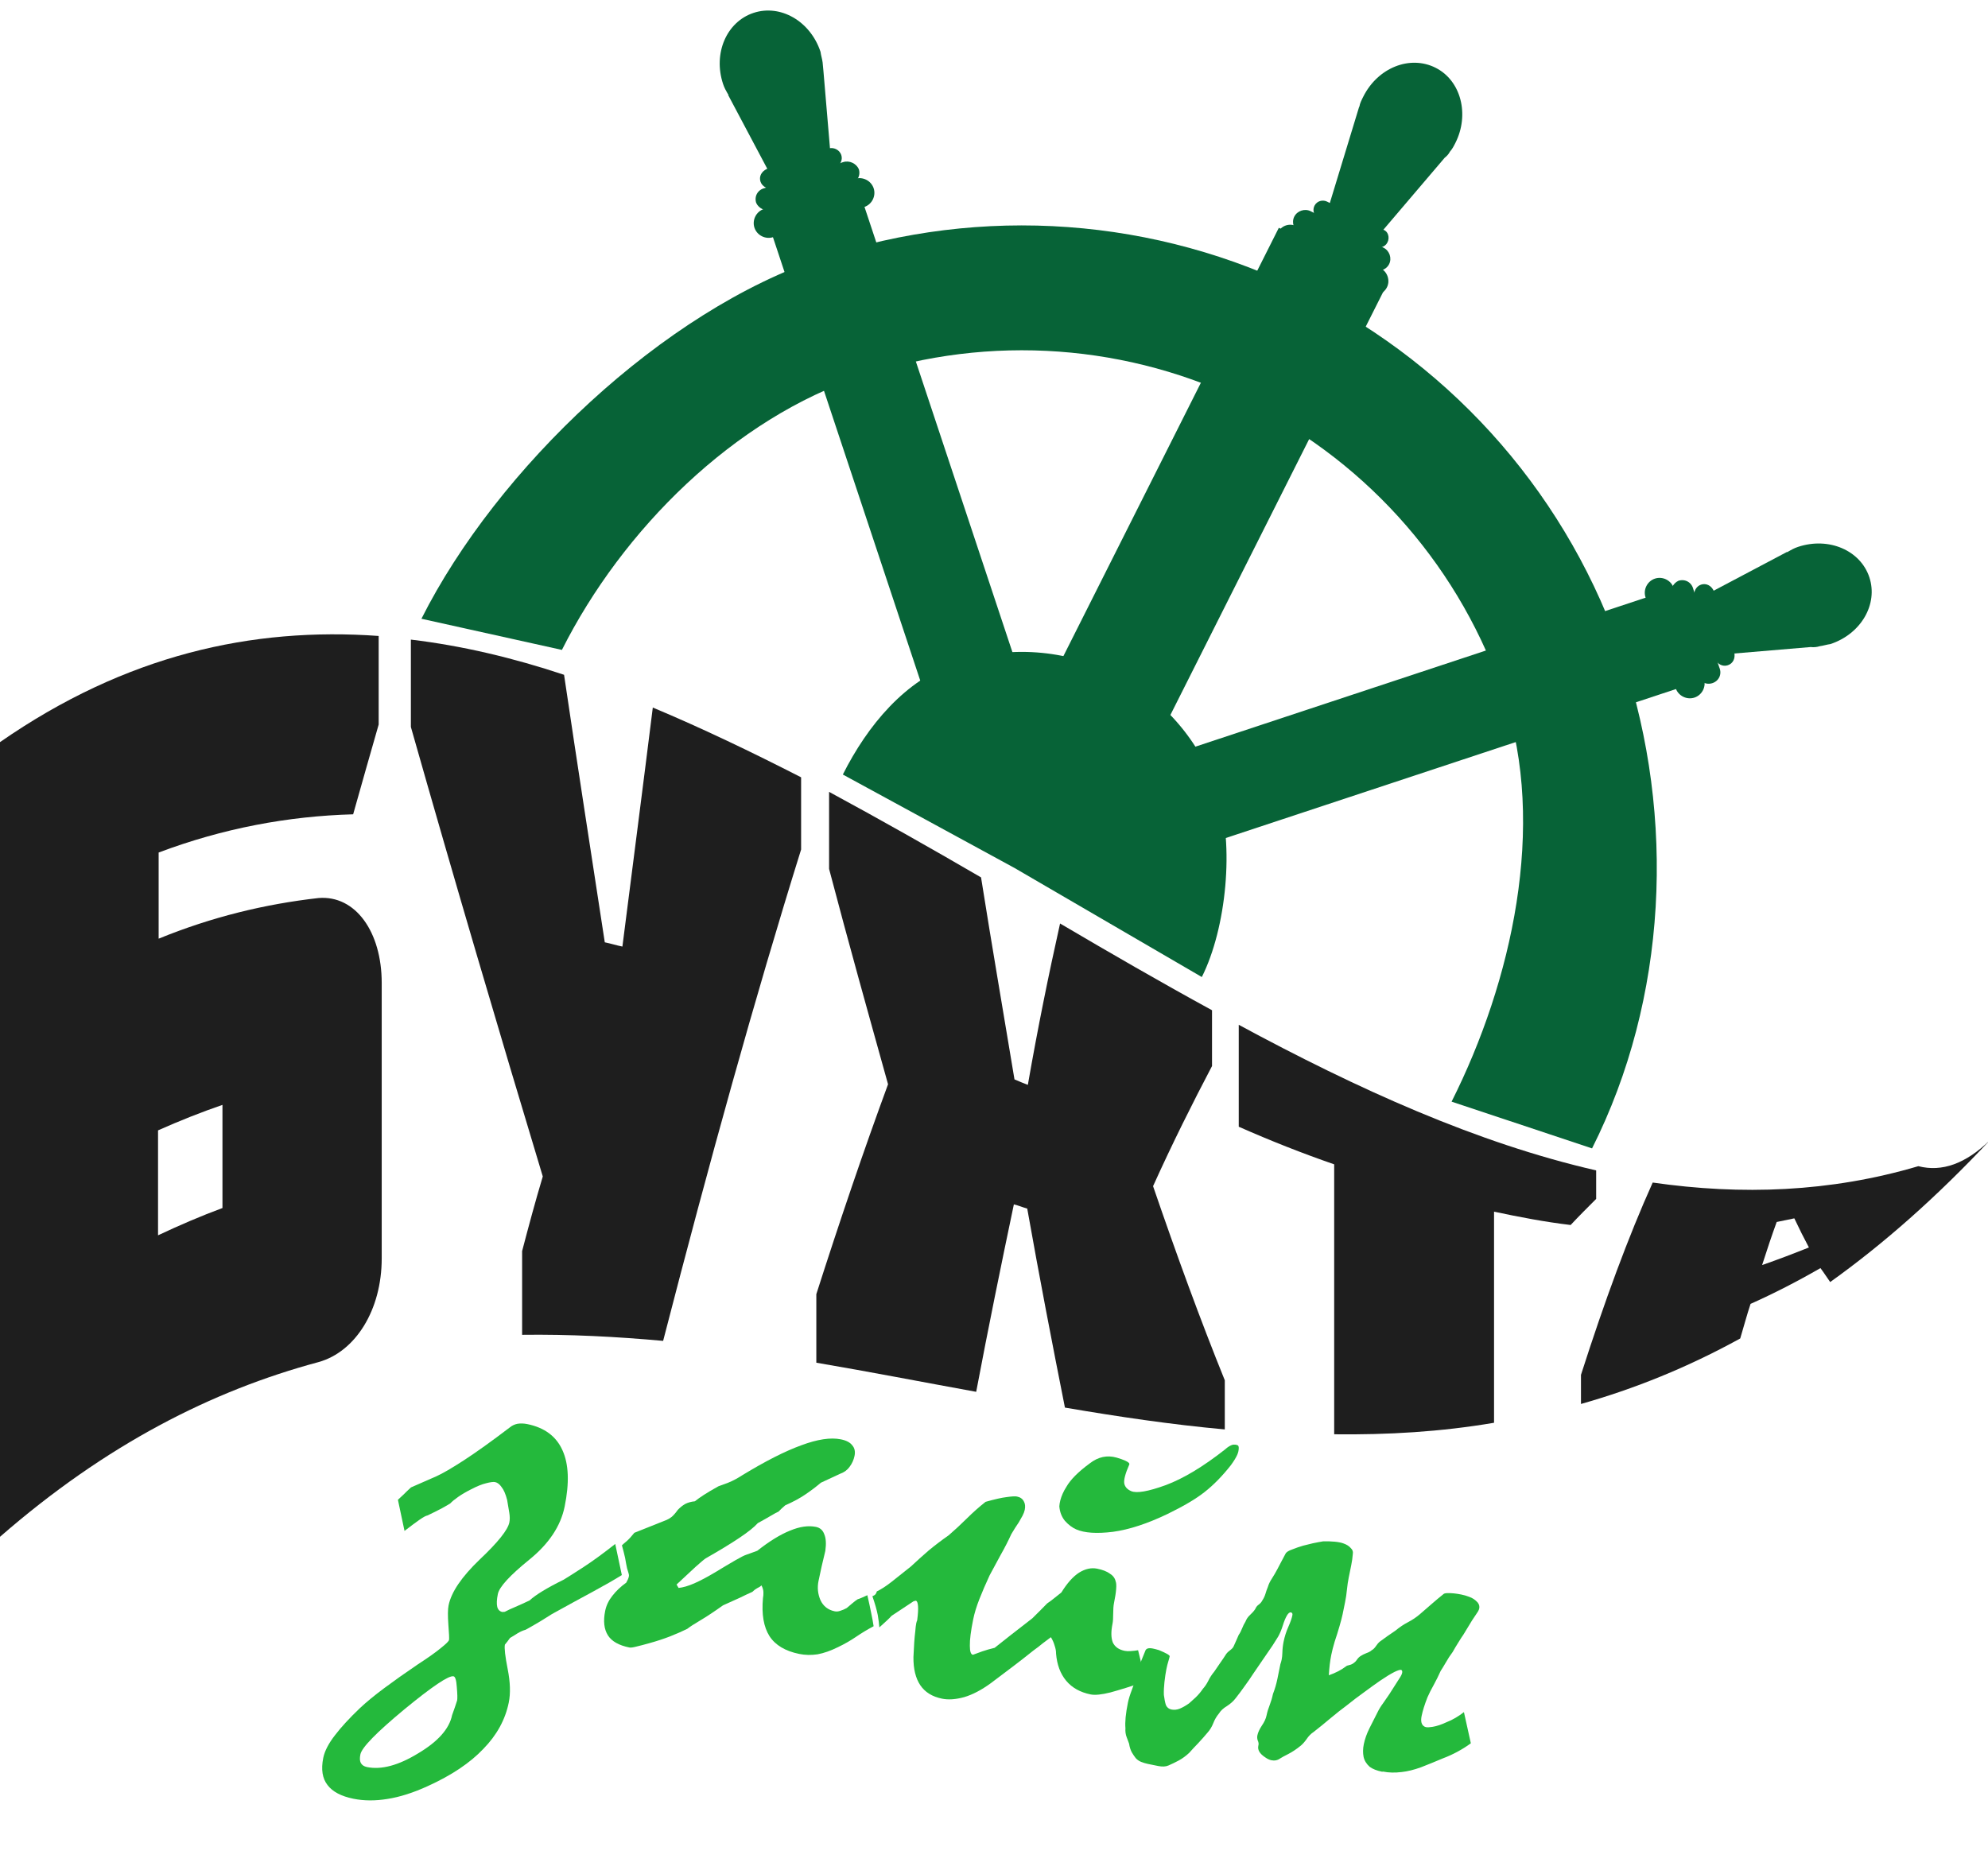 <svg width="175" height="165" viewBox="0 0 175 165" fill="none" xmlns="http://www.w3.org/2000/svg">
<g clip-path="url(#clip0_661_757)">
<path d="M33.602 86.541C33.602 94.606 33.602 102.724 33.602 110.788C33.602 115.328 31.301 119.013 28.037 119.921C18.674 122.432 9.31 127.185 0 135.303C0 111.963 0 88.624 0 65.338C11.076 57.647 22.205 55.19 33.334 55.991C33.334 58.608 33.334 61.172 33.334 63.789C32.585 66.406 31.836 69.023 31.087 71.693C25.362 71.853 19.637 72.922 13.965 75.058C13.965 77.568 13.965 80.132 13.965 82.642C18.674 80.719 23.329 79.598 28.037 79.064C31.301 78.796 33.602 82.055 33.602 86.541ZM19.583 106.356C19.583 103.311 19.583 100.32 19.583 97.276C17.711 97.917 15.838 98.665 13.912 99.519C13.912 102.617 13.912 105.661 13.912 108.759C15.838 107.851 17.711 107.05 19.583 106.356Z" fill="#1E1E1E"/>
<path d="M45.961 117.519C45.961 115.062 45.961 112.605 45.961 110.149C46.549 107.905 47.138 105.716 47.78 103.579C43.928 90.814 40.022 77.569 36.169 64.003C36.169 61.44 36.169 58.876 36.169 56.312C40.664 56.846 45.158 57.915 49.653 59.41C50.83 67.368 52.061 75.272 53.238 82.963C53.773 83.07 54.254 83.231 54.789 83.337C55.699 76.18 56.609 69.184 57.465 62.294C61.799 64.11 66.133 66.193 70.52 68.436C70.52 70.573 70.52 72.709 70.52 74.792C66.454 87.824 62.441 102.297 58.374 118.053C54.254 117.679 50.134 117.466 45.961 117.519Z" fill="#1E1E1E"/>
<path d="M93.316 81.306C97.757 83.923 102.198 86.487 106.692 88.944C106.692 90.599 106.692 92.255 106.692 93.857C104.98 97.115 103.214 100.64 101.502 104.432C103.589 110.521 105.676 116.236 107.816 121.523C107.816 122.965 107.816 124.407 107.816 125.849C103.107 125.422 98.452 124.728 93.744 123.927C92.62 118.265 91.496 112.444 90.426 106.408C90.052 106.302 89.677 106.141 89.249 106.035C88.126 111.375 87.002 116.877 85.932 122.538C81.223 121.683 76.568 120.775 71.86 119.974C71.86 117.945 71.86 115.969 71.86 113.939C73.946 107.423 76.033 101.281 78.173 95.46C76.461 89.318 74.695 83.015 72.983 76.499C72.983 74.256 72.983 71.96 72.983 69.717C77.424 72.12 81.865 74.63 86.36 77.247C87.323 83.336 88.34 89.211 89.303 95.032C89.677 95.193 90.052 95.353 90.48 95.513C91.336 90.599 92.299 85.846 93.316 81.306Z" fill="#1E1E1E"/>
<path d="M109.045 99.199C109.045 96.208 109.045 93.217 109.045 90.226C119.533 95.888 130.02 100.641 140.507 103.045C140.507 103.899 140.507 104.7 140.507 105.555C139.758 106.303 139.009 107.05 138.26 107.851C136.013 107.584 133.765 107.157 131.518 106.676C131.518 112.872 131.518 119.067 131.518 125.263C126.809 126.064 122.154 126.331 117.446 126.277C117.446 118.373 117.446 110.415 117.446 102.51C114.664 101.549 111.828 100.428 109.045 99.199Z" fill="#1E1E1E"/>
<path d="M168.866 102.672C170.953 103.206 173.039 102.458 175.18 100.375C170.471 105.396 165.816 109.508 161.108 112.873C160.84 112.499 160.572 112.072 160.251 111.645C158.218 112.82 156.131 113.888 154.098 114.796C153.777 115.757 153.51 116.772 153.189 117.84C148.534 120.404 143.878 122.273 139.17 123.608C139.17 122.754 139.17 121.899 139.17 121.045C141.257 114.529 143.343 108.868 145.484 104.114C153.296 105.236 161.108 104.969 168.866 102.672ZM159.235 109.829C158.807 109.028 158.379 108.173 157.951 107.265C157.416 107.372 156.934 107.479 156.399 107.586C155.971 108.761 155.543 110.042 155.115 111.378C156.506 110.897 157.897 110.363 159.235 109.829Z" fill="#1E1E1E"/>
<path d="M140.146 101.106C146.78 87.915 147.53 71.993 142.877 57.983C138.223 43.974 128.185 32.383 114.97 25.761C101.755 19.139 86.446 18.028 72.41 22.673C58.375 27.318 43.732 41.285 37.098 54.476L49.464 57.219C54.787 46.634 64.613 36.835 75.876 33.107C87.139 29.38 99.424 30.271 110.029 35.585C120.634 40.899 128.689 50.2 132.424 61.443C136.158 72.685 133.104 86.406 127.78 96.991L140.146 101.106Z" fill="#076337"/>
<path d="M105.795 86.019C107.953 81.728 108.683 74.357 107.169 69.8C105.656 65.243 102.39 61.472 98.091 59.318C93.792 57.164 88.812 56.803 84.246 58.313C79.681 59.825 76.352 63.9 74.194 68.191L89.308 76.419L105.795 86.019Z" fill="#076337"/>
<path d="M127.632 13.357C127.858 13.094 127.971 12.869 128.122 12.569C129.367 10.095 128.62 7.092 126.366 5.963C124.112 4.833 121.291 5.955 120.009 8.504C119.858 8.804 119.707 9.104 119.669 9.367L119.631 9.442L116.306 20.355L120.062 22.238L127.18 13.881C127.331 13.769 127.519 13.582 127.632 13.357Z" fill="#076337"/>
<path d="M122.178 24.869L112.573 20.056L89.669 65.598L99.274 70.411L122.178 24.869Z" fill="#076337"/>
<path d="M122.094 25.287C121.76 25.951 121.02 26.134 120.429 25.838L113.04 22.136C112.375 21.803 112.192 21.064 112.488 20.474C112.822 19.81 113.562 19.627 114.153 19.923L121.542 23.626C122.133 23.922 122.39 24.697 122.094 25.287Z" fill="#076337"/>
<path d="M122.137 21.338C121.915 21.781 121.397 21.89 121.028 21.705L116.077 19.225C115.634 19.003 115.524 18.486 115.709 18.117C115.932 17.674 116.45 17.565 116.819 17.75L121.769 20.23C122.176 20.342 122.36 20.895 122.137 21.338Z" fill="#076337"/>
<path d="M122.281 23.256C122.021 23.773 121.356 23.993 120.838 23.734L114.41 20.513C113.893 20.254 113.672 19.589 113.932 19.073C114.192 18.556 114.857 18.336 115.375 18.595L121.803 21.816C122.32 22.076 122.541 22.74 122.281 23.256Z" fill="#076337"/>
<path d="M72.414 5.497C72.377 5.197 72.265 4.859 72.228 4.559C71.33 1.856 68.701 0.351 66.331 1.135C63.962 1.919 62.754 4.694 63.652 7.397C63.764 7.735 63.914 7.998 64.064 8.261C64.064 8.261 64.139 8.298 64.102 8.373L69.461 18.476L73.41 17.169L72.488 6.286C72.451 5.985 72.451 5.798 72.414 5.497Z" fill="#076337"/>
<path d="M75.925 17.69L67.867 20.357L81.628 61.786L89.687 59.12L75.925 17.69Z" fill="#076337"/>
<path d="M76.907 16.576C77.131 17.252 76.754 18.002 76.077 18.226L68.066 20.877C67.389 21.101 66.638 20.725 66.413 20.049C66.189 19.373 66.566 18.623 67.243 18.399L75.254 15.748C75.931 15.524 76.682 15.9 76.907 16.576Z" fill="#076337"/>
<path d="M74.055 13.642C74.204 14.093 73.978 14.543 73.489 14.767L68.073 16.56C67.622 16.709 67.096 16.445 66.946 15.995C66.797 15.544 67.023 15.095 67.512 14.87L72.928 13.078C73.379 12.928 73.905 13.192 74.055 13.642Z" fill="#076337"/>
<path d="M75.595 14.881C75.782 15.444 75.48 16.044 74.841 16.193L67.958 18.471C67.394 18.657 66.793 18.356 66.568 17.868C66.381 17.305 66.683 16.705 67.322 16.556L74.205 14.278C74.769 14.091 75.37 14.393 75.595 14.881Z" fill="#076337"/>
<path d="M160.185 56.893C160.485 56.855 160.824 56.743 161.125 56.706C163.833 55.81 165.341 53.186 164.555 50.821C163.769 48.456 160.99 47.251 158.282 48.147C157.943 48.259 157.68 48.408 157.416 48.558C157.416 48.558 157.379 48.633 157.303 48.595L147.183 53.945L148.492 57.887L159.395 56.966C159.658 57.004 159.959 56.967 160.185 56.893Z" fill="#076337"/>
<path d="M145.377 52.45L101.839 66.859L104.511 74.903L148.048 60.494L145.377 52.45Z" fill="#076337"/>
<path d="M149.161 61.416C148.484 61.64 147.733 61.264 147.508 60.588L144.852 52.591C144.628 51.916 145.005 51.166 145.682 50.942C146.359 50.718 147.11 51.094 147.334 51.77L149.991 59.766C150.215 60.442 149.838 61.192 149.161 61.416Z" fill="#076337"/>
<path d="M152.098 58.568C151.647 58.717 151.196 58.491 150.971 58.003L149.175 52.597C149.026 52.147 149.29 51.622 149.741 51.472C150.192 51.323 150.643 51.549 150.868 52.037L152.664 57.443C152.776 57.969 152.549 58.419 152.098 58.568Z" fill="#076337"/>
<path d="M150.742 60.143C150.178 60.33 149.577 60.029 149.428 59.391L147.146 52.52C146.959 51.957 147.26 51.357 147.749 51.133C148.314 50.946 148.915 51.248 149.064 51.886L151.346 58.756C151.608 59.357 151.306 59.957 150.742 60.143Z" fill="#076337"/>
<path d="M35.028 132.045C35.201 131.883 35.373 131.722 35.546 131.561C35.722 131.381 35.933 131.178 36.179 130.954L38.382 129.988C38.931 129.746 39.746 129.274 40.828 128.572C41.932 127.854 43.288 126.883 44.895 125.659C45.087 125.502 45.308 125.4 45.557 125.352C45.825 125.309 46.113 125.318 46.42 125.38C47.935 125.688 48.967 126.457 49.515 127.688C50.068 128.899 50.131 130.551 49.705 132.643C49.356 134.358 48.32 135.914 46.598 137.311C44.876 138.708 43.951 139.717 43.825 140.339C43.725 140.829 43.708 141.209 43.773 141.477C43.842 141.727 43.992 141.875 44.222 141.922L44.434 141.906C44.703 141.764 45.012 141.621 45.361 141.476C45.733 141.316 46.151 141.126 46.615 140.907C47.156 140.408 48.159 139.797 49.624 139.075C50.012 138.839 50.596 138.467 51.379 137.959C52.161 137.451 53.088 136.775 54.158 135.933L54.739 138.672C54.075 139.086 53.216 139.579 52.161 140.15C51.13 140.705 49.939 141.356 48.589 142.103C48.312 142.282 47.98 142.489 47.593 142.725C47.229 142.945 46.788 143.199 46.27 143.486C46.059 143.541 45.829 143.642 45.579 143.787C45.349 143.937 45.121 144.077 44.895 144.208C44.753 144.414 44.603 144.61 44.446 144.794C44.385 145.095 44.467 145.819 44.693 146.964C44.919 148.109 44.95 149.087 44.785 149.897C44.478 151.405 43.732 152.765 42.547 153.976C41.377 155.211 39.747 156.302 37.657 157.251C36.379 157.836 35.194 158.213 34.101 158.383C33.027 158.558 32.03 158.551 31.109 158.364C30.035 158.146 29.278 157.746 28.837 157.166C28.376 156.582 28.25 155.781 28.457 154.763C28.58 154.16 28.925 153.494 29.493 152.765C30.037 152.052 30.768 151.258 31.685 150.384C32.252 149.852 32.96 149.27 33.808 148.637C34.656 148.005 35.636 147.311 36.748 146.556C37.691 145.943 38.38 145.455 38.813 145.091C39.266 144.732 39.504 144.496 39.527 144.383C39.55 144.269 39.531 143.824 39.469 143.046C39.412 142.249 39.417 141.681 39.487 141.342C39.724 140.173 40.637 138.828 42.225 137.306C43.833 135.787 44.703 134.698 44.837 134.039C44.887 133.794 44.885 133.509 44.832 133.184C44.778 132.859 44.715 132.483 44.642 132.056C44.508 131.538 44.345 131.161 44.153 130.926C43.984 130.676 43.794 130.529 43.583 130.486C43.43 130.455 43.163 130.489 42.784 130.589C42.427 130.673 41.992 130.85 41.478 131.118C41.033 131.342 40.647 131.567 40.321 131.796C40.018 132.009 39.79 132.198 39.636 132.363C39.498 132.453 39.261 132.591 38.923 132.777C38.608 132.949 38.175 133.165 37.623 133.426C37.5 133.44 37.264 133.569 36.915 133.812C36.589 134.04 36.154 134.364 35.609 134.783L35.028 132.045ZM40.24 149.709C40.275 149.54 40.265 149.145 40.211 148.526C40.173 147.929 40.077 147.615 39.924 147.584C39.502 147.498 38.056 148.47 35.586 150.5C33.135 152.534 31.848 153.853 31.725 154.456C31.66 154.776 31.669 155.023 31.754 155.198C31.853 155.394 32.037 155.52 32.306 155.575C33.572 155.832 35.071 155.43 36.805 154.37C38.554 153.331 39.551 152.209 39.797 151.003C39.977 150.51 40.125 150.078 40.24 149.709Z" fill="#24B93C"/>
<path d="M55.84 134.95L58.677 133.819C58.807 133.767 58.955 133.679 59.12 133.556C59.288 133.413 59.471 133.205 59.666 132.931C59.87 132.717 60.084 132.545 60.311 132.414C60.556 132.287 60.842 132.208 61.168 132.176C61.36 132.019 61.617 131.836 61.939 131.626C62.284 131.402 62.716 131.146 63.233 130.859C63.448 130.785 63.74 130.677 64.108 130.536C64.499 130.38 64.913 130.16 65.351 129.876C67.38 128.64 69.106 127.764 70.529 127.248C71.956 126.714 73.12 126.539 74.021 126.722C74.501 126.819 74.834 126.995 75.022 127.249C75.233 127.488 75.3 127.796 75.224 128.173C75.151 128.531 75.005 128.855 74.786 129.144C74.591 129.419 74.32 129.619 73.975 129.745C73.469 129.976 72.895 130.242 72.255 130.543C71.868 130.877 71.419 131.218 70.909 131.565C70.398 131.913 69.804 132.234 69.125 132.528C68.883 132.734 68.686 132.919 68.532 133.084C68.402 133.136 68.178 133.258 67.859 133.448C67.564 133.624 67.18 133.84 66.709 134.097C66.398 134.446 65.861 134.877 65.097 135.389C64.334 135.901 63.343 136.505 62.123 137.199C61.985 137.289 61.684 137.541 61.22 137.957C60.779 138.358 60.224 138.874 59.557 139.504L59.735 139.805C60.123 139.766 60.579 139.633 61.105 139.406C61.653 139.164 62.257 138.845 62.917 138.45C63.669 137.994 64.271 137.635 64.724 137.374C65.199 137.098 65.533 136.93 65.725 136.871C65.855 136.819 65.995 136.769 66.145 136.721C66.294 136.673 66.467 136.61 66.662 136.532C67.733 135.689 68.692 135.099 69.539 134.761C70.391 134.404 71.152 134.294 71.823 134.43C72.188 134.504 72.433 134.721 72.56 135.081C72.709 135.425 72.74 135.912 72.652 136.542C72.425 137.458 72.226 138.34 72.053 139.188C71.934 139.772 71.99 140.333 72.22 140.871C72.469 141.412 72.891 141.743 73.486 141.864C73.639 141.895 73.802 141.879 73.975 141.816C74.167 141.757 74.353 141.677 74.533 141.576C74.725 141.419 74.894 141.277 75.039 141.149C75.185 141.022 75.338 140.906 75.499 140.801C75.584 140.779 75.703 140.734 75.856 140.668C76.01 140.601 76.175 140.526 76.351 140.444C76.489 141.042 76.602 141.565 76.69 142.015C76.782 142.446 76.853 142.833 76.903 143.177C76.366 143.46 75.854 143.768 75.367 144.101C74.88 144.434 74.349 144.738 73.773 145.014C73.129 145.334 72.527 145.545 71.967 145.648C71.411 145.731 70.874 145.72 70.356 145.615C69.128 145.365 68.256 144.844 67.738 144.052C67.224 143.241 67.032 142.122 67.163 140.696C67.194 140.546 67.207 140.382 67.203 140.204C67.203 140.008 67.146 139.8 67.031 139.58C66.931 139.678 66.804 139.76 66.651 139.827C66.516 139.898 66.375 140.006 66.225 140.152C65.918 140.286 65.554 140.458 65.132 140.666C64.714 140.856 64.219 141.079 63.648 141.336C62.853 141.901 62.184 142.344 61.639 142.665C61.118 142.971 60.738 143.218 60.5 143.405C60.078 143.614 59.574 143.835 58.987 144.069C58.423 144.288 57.813 144.488 57.157 144.669C56.713 144.794 56.333 144.894 56.018 144.967C55.723 145.045 55.518 145.072 55.403 145.048C54.482 144.861 53.855 144.508 53.521 143.989C53.172 143.447 53.09 142.723 53.274 141.818C53.37 141.347 53.579 140.909 53.901 140.503C54.227 140.079 54.636 139.691 55.127 139.339C55.249 139.129 55.326 138.948 55.357 138.797C55.376 138.703 55.367 138.603 55.328 138.497C55.29 138.391 55.248 138.255 55.202 138.088C55.14 137.801 55.083 137.495 55.029 137.17C54.956 136.841 54.862 136.469 54.747 136.053C54.847 135.955 54.993 135.828 55.184 135.671C55.38 135.495 55.599 135.254 55.84 134.95Z" fill="#24B93C"/>
<path d="M76.796 140.535C76.927 140.483 77.019 140.423 77.073 140.355C77.126 140.288 77.163 140.207 77.182 140.113C77.581 139.919 78.018 139.635 78.494 139.26C78.969 138.886 79.529 138.441 80.174 137.924C80.692 137.44 81.217 136.968 81.75 136.507C82.302 136.05 82.893 135.601 83.522 135.16C84.055 134.699 84.585 134.208 85.11 133.687C85.636 133.165 86.184 132.678 86.756 132.225C87.561 131.996 88.179 131.857 88.608 131.807C89.061 131.742 89.364 131.725 89.517 131.756C89.805 131.814 90.006 131.953 90.121 132.173C90.24 132.374 90.269 132.625 90.208 132.927C90.177 133.078 90.112 133.251 90.012 133.446C89.916 133.623 89.807 133.817 89.684 134.027C89.458 134.354 89.237 134.702 89.022 135.071C88.735 135.699 88.42 136.312 88.079 136.91C87.757 137.512 87.436 138.105 87.118 138.688C86.761 139.459 86.458 140.163 86.209 140.799C85.96 141.436 85.779 142.027 85.668 142.574C85.461 143.591 85.363 144.366 85.374 144.899C85.374 145.389 85.461 145.652 85.633 145.687C85.653 145.691 85.674 145.686 85.697 145.671C85.912 145.597 86.17 145.502 86.473 145.387C86.796 145.276 87.156 145.173 87.555 145.077C87.958 144.766 88.422 144.399 88.947 143.976C89.492 143.557 90.133 143.059 90.869 142.483C91.318 142.044 91.757 141.603 92.187 141.161C92.371 141.041 92.559 140.903 92.751 140.745C92.965 140.573 93.192 140.393 93.429 140.206C93.936 139.386 94.454 138.805 94.983 138.461C95.531 138.121 96.065 138.004 96.582 138.109C97.062 138.206 97.432 138.35 97.693 138.541C97.977 138.716 98.149 138.947 98.211 139.235C98.264 139.363 98.278 139.592 98.251 139.92C98.228 140.229 98.165 140.639 98.061 141.147C98.015 141.374 97.992 141.683 97.992 142.076C97.992 142.468 97.973 142.759 97.934 142.947C97.792 143.645 97.8 144.196 97.957 144.601C98.138 144.991 98.487 145.238 99.004 145.343C99.158 145.375 99.336 145.381 99.539 145.364C99.762 145.35 99.977 145.325 100.184 145.289L100.851 148.045C99.566 148.47 98.532 148.79 97.75 149.004C96.971 149.199 96.39 149.258 96.007 149.18C95.086 148.993 94.369 148.592 93.855 147.977C93.341 147.362 93.044 146.566 92.963 145.588C92.967 145.372 92.925 145.138 92.837 144.885C92.768 144.635 92.658 144.387 92.509 144.141C92.321 144.279 92.085 144.457 91.801 144.674C91.536 144.895 91.264 145.105 90.984 145.303C90.34 145.82 89.711 146.31 89.097 146.774C88.483 147.238 87.858 147.71 87.221 148.189C86.4 148.788 85.618 149.198 84.874 149.419C84.134 149.622 83.485 149.667 82.929 149.554C82.066 149.379 81.428 148.984 81.013 148.37C80.599 147.756 80.398 146.929 80.409 145.892C80.448 144.918 80.501 144.163 80.57 143.628C80.594 143.318 80.62 143.088 80.651 142.938C80.678 142.806 80.707 142.713 80.737 142.661C80.81 142.106 80.835 141.689 80.812 141.41C80.793 141.112 80.726 140.951 80.611 140.927L80.421 140.977L78.482 142.261C78.379 142.378 78.24 142.516 78.068 142.677C77.895 142.839 77.675 143.039 77.406 143.279C77.387 142.981 77.341 142.618 77.268 142.191C77.18 141.741 77.023 141.189 76.796 140.535Z" fill="#24B93C"/>
<path d="M129.476 153.481C129.124 153.743 128.723 153.995 128.274 154.237C127.848 154.465 127.43 154.654 127.02 154.807C126.364 155.085 125.721 155.347 125.092 155.592C124.467 155.819 123.899 155.958 123.389 156.012C122.795 156.087 122.248 156.074 121.75 155.973C121.707 155.984 121.677 155.988 121.658 155.984C121.197 155.89 120.837 155.748 120.576 155.558C120.288 155.303 120.108 155.011 120.035 154.682C119.966 154.335 119.972 153.963 120.052 153.567C120.144 153.115 120.309 152.648 120.547 152.166C120.785 151.684 121.019 151.222 121.249 150.778C121.387 150.492 121.552 150.221 121.744 149.966C121.94 149.691 122.124 149.425 122.296 149.165C122.619 148.661 122.912 148.201 123.177 147.784C123.319 147.577 123.403 147.408 123.43 147.276C123.453 147.163 123.43 147.08 123.361 147.026L123.332 147.02C123.236 147.001 123.044 147.06 122.757 147.198C122.4 147.38 121.978 147.638 121.491 147.971C121.073 148.259 120.605 148.596 120.087 148.981C119.573 149.348 119.053 149.743 118.528 150.166C118.129 150.458 117.665 150.824 117.135 151.266C116.629 151.693 116.127 152.102 115.628 152.491C115.398 152.641 115.197 152.845 115.024 153.104C114.855 153.345 114.686 153.536 114.518 153.679C114.134 153.993 113.764 154.242 113.407 154.424C113.073 154.592 112.838 154.721 112.699 154.81C112.466 154.979 112.205 155.034 111.917 154.975C111.744 154.94 111.562 154.854 111.37 154.717C110.895 154.404 110.693 154.069 110.766 153.711L110.784 153.626C110.807 153.513 110.784 153.381 110.715 153.229C110.665 153.082 110.655 152.933 110.686 152.782C110.736 152.537 110.862 152.258 111.066 151.946C111.292 151.619 111.434 151.315 111.491 151.032C111.553 150.73 111.645 150.425 111.768 150.116C111.894 149.789 111.99 149.465 112.055 149.144C112.224 148.708 112.354 148.263 112.447 147.811L112.711 146.51C112.757 146.382 112.794 146.252 112.821 146.12C112.859 145.932 112.88 145.73 112.884 145.515C112.892 145.183 112.928 144.856 112.993 144.536C113.085 144.084 113.223 143.651 113.407 143.237C113.592 142.822 113.711 142.484 113.764 142.22C113.795 142.069 113.753 141.982 113.638 141.958C113.523 141.935 113.404 142.029 113.281 142.239C113.158 142.45 113.039 142.74 112.924 143.109C112.809 143.478 112.673 143.804 112.516 144.086C112.213 144.593 111.866 145.121 111.474 145.67C111.102 146.222 110.719 146.782 110.324 147.35C110.09 147.714 109.834 148.085 109.558 148.46C109.305 148.821 109.044 149.17 108.776 149.508C108.584 149.764 108.327 149.996 108.005 150.205C107.686 150.396 107.452 150.613 107.303 150.858C107.092 151.109 106.923 151.399 106.797 151.726C106.674 152.035 106.509 152.306 106.302 152.538C106.064 152.824 105.792 153.132 105.485 153.462C105.182 153.773 104.913 154.062 104.679 154.328C104.384 154.602 104.079 154.825 103.764 154.996C103.473 155.153 103.174 155.298 102.867 155.432C102.625 155.54 102.322 155.557 101.958 155.483L101.037 155.296C100.846 155.257 100.648 155.197 100.445 155.116C100.261 155.04 100.103 154.929 99.973 154.785C99.862 154.645 99.747 154.474 99.628 154.273C99.513 154.054 99.434 153.802 99.392 153.519C99.342 153.371 99.271 153.18 99.179 152.945C99.087 152.711 99.05 152.448 99.07 152.158C99.047 151.878 99.052 151.556 99.087 151.19C99.125 150.805 99.192 150.377 99.288 149.906C99.354 149.585 99.471 149.207 99.639 148.77C99.812 148.314 99.966 147.855 100.1 147.391C100.169 147.052 100.267 146.719 100.393 146.391C100.52 146.064 100.66 145.719 100.813 145.358C100.878 145.135 101.103 145.063 101.486 145.141C101.64 145.172 101.82 145.219 102.027 145.281C102.672 145.549 102.984 145.73 102.965 145.825L102.959 145.853C102.936 145.966 102.896 146.115 102.838 146.299C102.785 146.465 102.731 146.68 102.677 146.944C102.612 147.264 102.555 147.645 102.505 148.086C102.459 148.509 102.441 148.888 102.453 149.224C102.499 149.587 102.558 149.883 102.631 150.114C102.727 150.33 102.89 150.461 103.12 150.508C103.35 150.555 103.584 150.534 103.822 150.445C104.083 150.341 104.365 150.182 104.668 149.969C104.814 149.841 105.009 149.665 105.255 149.44C105.504 149.197 105.715 148.945 105.888 148.686C106.068 148.487 106.225 148.254 106.359 147.987C106.498 147.701 106.672 147.432 106.883 147.18C107.052 146.94 107.222 146.69 107.395 146.431C107.591 146.156 107.777 145.88 107.953 145.602C108.011 145.516 108.122 145.411 108.287 145.287C108.452 145.164 108.555 145.047 108.598 144.938C108.67 144.776 108.743 144.614 108.816 144.453C108.889 144.291 108.964 144.119 109.041 143.939C109.152 143.785 109.25 143.598 109.334 143.38C109.418 143.162 109.52 142.957 109.639 142.765C109.723 142.547 109.852 142.357 110.025 142.196C110.22 142.019 110.375 141.845 110.491 141.672C110.567 141.491 110.675 141.356 110.813 141.266C110.955 141.158 111.06 141.032 111.129 140.889C111.244 140.716 111.333 140.528 111.394 140.325C111.459 140.102 111.53 139.901 111.607 139.72C111.676 139.479 111.797 139.229 111.969 138.969C112.146 138.691 112.299 138.428 112.43 138.18C112.564 137.913 112.694 137.664 112.821 137.435C112.947 137.206 113.061 136.993 113.16 136.797C113.229 136.654 113.425 136.527 113.747 136.416C114.073 136.286 114.395 136.175 114.714 136.083C114.967 136.016 115.251 135.946 115.565 135.873C115.899 135.803 116.2 135.747 116.469 135.703C116.791 135.69 117.128 135.7 117.481 135.732C117.638 135.745 117.784 135.765 117.918 135.792C118.072 135.823 118.195 135.858 118.287 135.896C118.547 135.988 118.751 136.118 118.896 136.285C119.065 136.437 119.127 136.626 119.081 136.853C119.061 137.143 119.017 137.458 118.948 137.797L118.724 138.9C118.659 139.22 118.607 139.573 118.568 139.958C118.534 140.324 118.48 140.686 118.407 141.044L118.189 142.118C118.139 142.363 118.047 142.717 117.912 143.181C117.778 143.644 117.636 144.096 117.487 144.537C117.36 144.962 117.26 145.354 117.187 145.712C117.084 146.221 117.013 146.815 116.974 147.495C117.577 147.283 118.079 147.022 118.482 146.712C118.532 146.663 118.63 146.624 118.775 146.595C118.921 146.565 119.053 146.504 119.172 146.41C119.264 146.351 119.353 146.261 119.437 146.14C119.525 146.001 119.638 145.887 119.776 145.797C119.915 145.707 120.081 145.624 120.277 145.546C120.492 145.471 120.649 145.386 120.749 145.288C120.883 145.217 121.008 145.095 121.123 144.923C121.238 144.75 121.355 144.616 121.474 144.523C121.708 144.354 121.93 144.194 122.141 144.04C122.352 143.887 122.584 143.728 122.837 143.563C123.221 143.249 123.591 143 123.948 142.818C124.327 142.62 124.675 142.386 124.989 142.117C125.472 141.704 125.848 141.378 126.117 141.139C126.408 140.884 126.721 140.624 127.055 140.358C127.135 140.256 127.45 140.232 127.998 140.285C128.213 140.309 128.426 140.342 128.637 140.385C128.886 140.436 129.112 140.501 129.316 140.582C129.615 140.682 129.87 140.851 130.081 141.091C130.208 141.254 130.252 141.43 130.213 141.618C130.198 141.693 130.16 141.784 130.098 141.889C129.983 142.062 129.81 142.321 129.58 142.667C129.369 143.017 129.114 143.436 128.815 143.925C128.704 144.079 128.558 144.304 128.378 144.601C128.201 144.879 128.035 145.16 127.877 145.442C127.659 145.731 127.455 146.043 127.267 146.378C127.083 146.694 126.934 146.938 126.819 147.111C126.634 147.525 126.431 147.935 126.209 148.341C125.99 148.729 125.806 149.093 125.656 149.436C125.407 150.072 125.236 150.617 125.144 151.069C125.048 151.54 125.125 151.85 125.374 151.999C125.409 152.026 125.464 152.047 125.541 152.062C125.656 152.086 125.848 152.076 126.117 152.032C126.489 151.97 126.907 151.83 127.371 151.61C127.609 151.521 127.864 151.396 128.136 151.235C128.408 151.075 128.652 150.909 128.867 150.736L129.476 153.481Z" fill="#24B93C"/>
<path d="M109.012 127.78C109.066 127.509 109.056 127.337 108.982 127.263L108.901 127.228C108.811 127.188 108.688 127.177 108.532 127.192C108.317 127.245 108.085 127.386 107.836 127.613C105.914 129.125 104.175 130.172 102.619 130.752C101.07 131.315 100.054 131.491 99.57 131.279C99.229 131.131 99.028 130.907 98.967 130.607C98.913 130.29 99.06 129.735 99.407 128.941C99.453 128.836 99.324 128.716 99.019 128.583C98.84 128.505 98.599 128.421 98.296 128.331C97.461 128.093 96.671 128.262 95.927 128.84C94.922 129.577 94.237 130.265 93.872 130.903C93.736 131.117 93.626 131.32 93.541 131.514C93.371 131.902 93.275 132.269 93.251 132.616C93.289 133.115 93.454 133.544 93.746 133.902C94.063 134.251 94.392 134.499 94.733 134.648C95.468 134.969 96.547 135.04 97.97 134.864C99.4 134.669 101.008 134.143 102.793 133.284C104.203 132.598 105.284 131.957 106.036 131.362C106.813 130.756 107.585 129.97 108.349 129.002C108.616 128.636 108.804 128.329 108.912 128.082C108.958 127.976 108.991 127.876 109.012 127.78Z" fill="#24B93C"/>
</g>
<defs>
<clipPath id="clip0_661_757">
<rect width="175" height="165" fill="white"/>
</clipPath>
</defs>
</svg>
